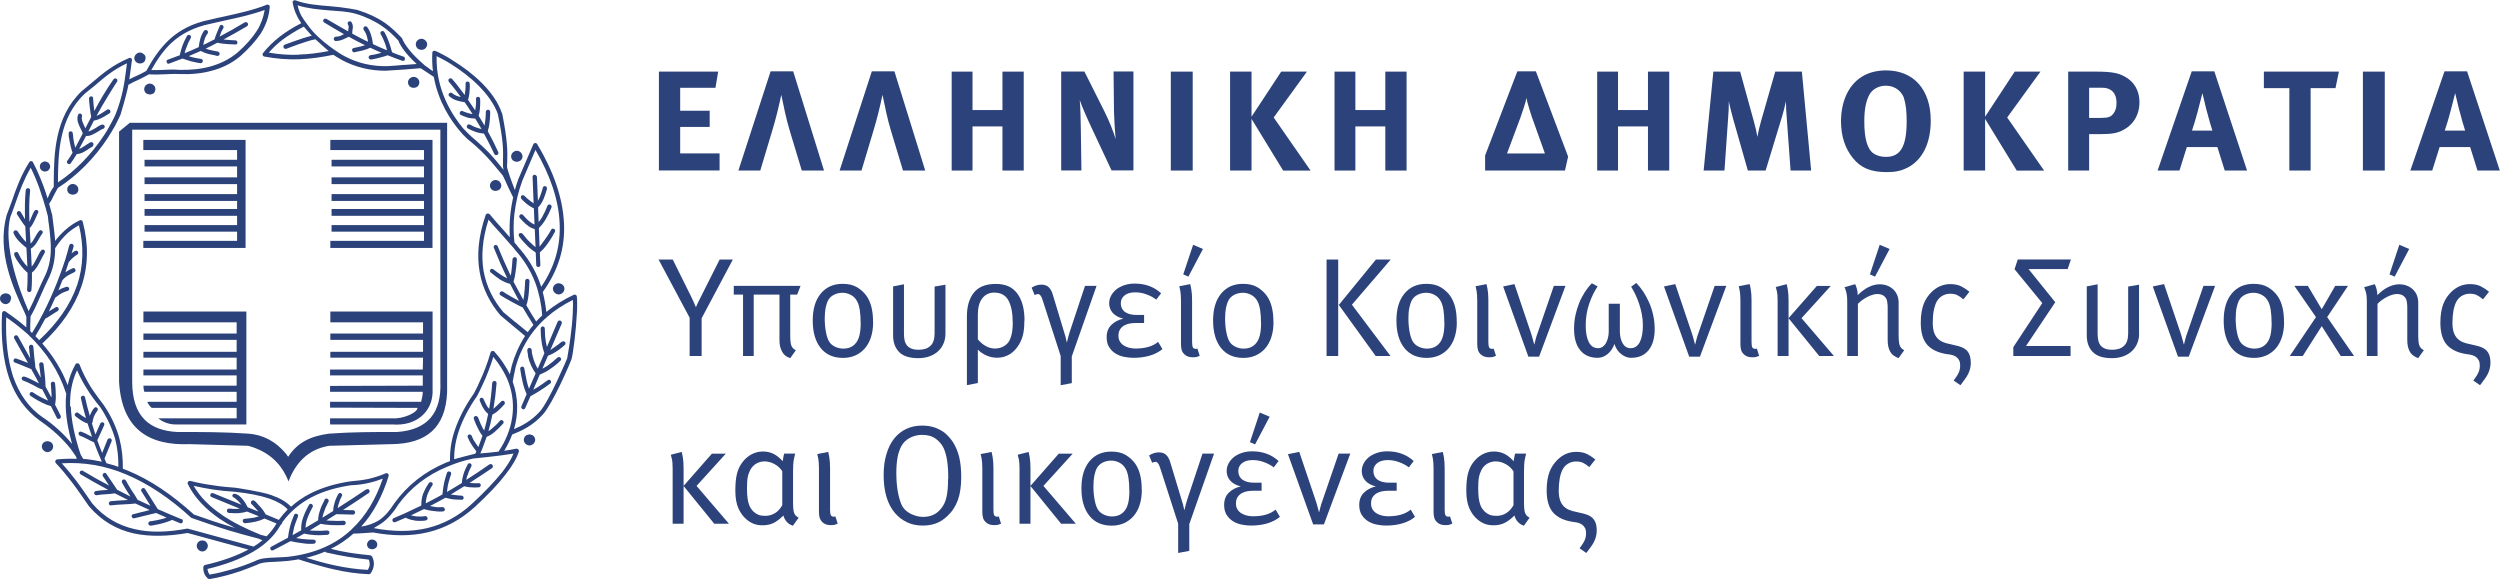 <?xml version="1.0" encoding="UTF-8"?><svg id="Layer_1" xmlns="http://www.w3.org/2000/svg" viewBox="0 0 285.55 66.16"><defs><style>.cls-1,.cls-2{fill:#2c427b;}.cls-2{fill-rule:evenodd;}</style></defs><path class="cls-1" d="M75.26,19.48v-11.3h6.77l-.31,1.85h-4.03v2.62h3.37v1.85h-3.37v3.02h4.5v1.95h-6.92Z"/><path class="cls-1" d="M91.58,19.48l-1.38-4.57c-.41-1.35-.68-2.72-.96-4.08-.29,1.37-.62,2.73-1.03,4.08l-1.37,4.57h-2.5l3.68-11.33h2.58l3.52,11.33h-2.55Z"/><path class="cls-1" d="M103.14,19.48l-1.38-4.57c-.41-1.35-.68-2.72-.96-4.08-.29,1.37-.62,2.73-1.03,4.08l-1.37,4.57h-2.5l3.68-11.33h2.58l3.52,11.33h-2.55Z"/><path class="cls-1" d="M114.5,19.48v-5.04h-3.42v5.04h-2.38v-11.3h2.38v4.39h3.42v-4.39h2.43v11.3h-2.43Z"/><path class="cls-1" d="M126.97,19.48l-2.03-4.33c-.67-1.41-1.38-3.01-1.61-3.71.09.93.1,2.26.12,3.2l.07,4.83h-2.31v-11.3h2.65l2.27,4.52c.6,1.2,1.06,2.39,1.3,3.2-.09-.88-.17-2.33-.19-3.11l-.05-4.62h2.27v11.3h-2.5Z"/><path class="cls-1" d="M133.73,19.48v-11.3h2.5v11.3h-2.5Z"/><path class="cls-1" d="M146.56,19.48l-3.61-5.9v5.9h-2.45v-11.3h2.45v5.15l3.39-5.15h2.94l-3.8,5.24,4.22,6.07h-3.15Z"/><path class="cls-1" d="M158.23,19.48v-5.04h-3.42v5.04h-2.38v-11.3h2.38v4.39h3.42v-4.39h2.43v11.3h-2.43Z"/><path class="cls-1" d="M178.74,19.48h-9.11v-1.72l3.68-9.61h2.12l3.68,9.74-.36,1.59ZM175,13.47c-.12-.36-.6-1.87-.65-2.28-.05.41-.56,1.89-.7,2.28l-1.52,4.06h4.33l-1.45-4.06Z"/><path class="cls-1" d="M188.23,19.48v-5.04h-3.42v5.04h-2.38v-11.3h2.38v4.39h3.42v-4.39h2.43v11.3h-2.43Z"/><path class="cls-1" d="M204.52,19.48l-.44-6.03c-.05-.72-.09-1.28-.09-1.89-.14.65-.24,1.06-.44,1.74l-1.88,6.18h-2.03l-1.69-5.93c-.15-.55-.36-1.35-.48-2,0,.67-.03,1.33-.09,2.03l-.41,5.9h-2.38l1.11-11.3h3.06l1.56,5.66c.22.81.31,1.2.41,1.79.1-.59.24-1.17.43-1.84l1.61-5.61h3.04l1.06,11.3h-2.34Z"/><path class="cls-1" d="M217.89,19.14c-.72.37-1.38.52-2.38.52-1.8,0-2.96-.47-3.86-1.59-.91-1.11-1.37-2.54-1.37-4.2,0-2.44.97-4.39,2.68-5.28.7-.36,1.57-.55,2.46-.55,3.16,0,5.11,2.2,5.11,5.74,0,2.55-.92,4.47-2.65,5.37ZM217.48,11.22c-.19-.57-.82-1.43-2.09-1.43-.8,0-1.5.39-1.85.99-.41.73-.6,1.72-.6,3.09,0,1.95.34,3.17,1.06,3.66.38.26.86.39,1.42.39,1.66,0,2.36-1.2,2.36-4.08,0-1.15-.1-1.98-.31-2.62Z"/><path class="cls-1" d="M230.35,19.48l-3.61-5.9v5.9h-2.45v-11.3h2.45v5.15l3.38-5.15h2.94l-3.8,5.24,4.22,6.07h-3.15Z"/><path class="cls-1" d="M242.32,14.95c-.55.24-1.06.37-2.38.37h-1.32v4.16h-2.39v-11.3h3.13c2.02,0,2.63.2,3.3.55,1.11.59,1.71,1.63,1.71,2.93,0,1.5-.75,2.7-2.05,3.28ZM240.14,10.02h-1.52v3.45h1.25c.97,0,1.27-.11,1.59-.59.2-.31.29-.63.29-1.17,0-1.06-.6-1.69-1.61-1.69Z"/><path class="cls-1" d="M254.11,19.48l-.84-2.68h-3.49l-.84,2.68h-2.5l3.9-11.33h2.58l3.74,11.33h-2.56ZM252.04,12.64l-.48-2c-.07.26-.36,1.43-.56,2.18-.22.81-.38,1.35-.63,2.1h2.33c-.09-.24-.46-1.5-.65-2.28Z"/><path class="cls-1" d="M266.76,10.07h-2.84v9.41h-2.43v-9.41h-2.91v-1.89h8.57l-.39,1.89Z"/><path class="cls-1" d="M269.89,19.48v-11.3h2.5v11.3h-2.5Z"/><path class="cls-1" d="M282.98,19.48l-.84-2.68h-3.49l-.84,2.68h-2.5l3.9-11.33h2.58l3.74,11.33h-2.56ZM280.91,12.64l-.48-2c-.07.26-.36,1.43-.56,2.18-.22.81-.38,1.35-.63,2.1h2.33c-.09-.24-.46-1.5-.65-2.28Z"/><path class="cls-2" d="M15.99,7.25c.2,0,.33-.06.47-.17.07-.07.11-.18.14-.28.01-.05.03-.1.03-.16,0-.2-.05-.34-.2-.44-.11-.11-.25-.2-.45-.2-.17,0-.33.08-.44.2-.11.11-.2.25-.2.44,0,.17.08.33.2.44.11.11.28.17.44.17"/><path class="cls-2" d="M5.14,19.59c.17,0,.31-.06.42-.17.08-.11.17-.25.17-.39,0-.17-.08-.3-.17-.42-.12-.08-.25-.17-.42-.17s-.3.08-.42.17c-.11.11-.17.25-.17.42,0,.14.05.28.17.39.11.11.25.17.42.17"/><path class="cls-2" d="M17.1,10.8c.06,0,.12-.01.18-.03.11-.02.21-.07.3-.14.07-.07.11-.17.14-.28.02-.05.03-.11.03-.16,0-.17-.05-.33-.19-.45-.11-.11-.25-.19-.45-.19-.17,0-.33.08-.45.19-.11.11-.19.28-.19.45s.08.33.19.44c.07.07.16.11.27.13.06.02.12.03.18.03"/><path class="cls-2" d="M7.87,21.2c-.14.11-.19.28-.19.44s.06.33.19.44c.07.07.16.11.27.13.06.02.12.03.18.03s.12-.01.18-.03c.1-.03.19-.07.26-.13.14-.11.19-.28.19-.44s-.05-.33-.19-.44c-.11-.11-.28-.19-.45-.19s-.33.08-.44.19"/><path class="cls-2" d="M.64,34.74c.16,0,.33-.08.44-.19h-.01c.11-.12.18-.28.18-.45h.03c0-.16-.05-.33-.19-.44-.07-.07-.16-.11-.26-.13-.06-.02-.12-.03-.18-.03-.07,0-.12.01-.18.03-.1.03-.19.07-.27.13-.14.11-.2.28-.2.44s.06.33.2.45c.11.11.28.19.45.19"/><path class="cls-2" d="M5.6,50.42c-.06-.02-.12-.03-.18-.03s-.12.01-.18.03c-.1.03-.19.06-.26.13-.14.11-.2.28-.2.45s.06.33.2.45c.11.11.28.19.45.19s.33-.08.44-.19c.14-.11.2-.28.2-.45s-.06-.33-.2-.45c-.07-.07-.17-.11-.27-.13"/><path class="cls-2" d="M47.71,9.86c.11-.11.19-.28.19-.45s-.08-.33-.19-.44c-.11-.11-.28-.19-.47-.19-.16,0-.33.08-.45.19-.11.11-.19.25-.19.44,0,.17.08.33.19.45.11.11.28.17.45.17.19,0,.36-.06.47-.17"/><path class="cls-2" d="M48.12,5.69c.2,0,.36-.05.47-.17.11-.11.2-.28.2-.45,0-.2-.08-.33-.2-.45-.11-.11-.28-.19-.47-.19-.16,0-.33.08-.44.19-.11.11-.19.25-.19.45,0,.17.08.33.19.45.11.11.28.17.44.17"/><path class="cls-2" d="M58.84,18.45c.06.02.12.03.18.03s.13-.01.18-.03c.11-.03.21-.07.29-.14.11-.11.19-.28.19-.44s-.08-.34-.19-.45c-.11-.11-.28-.2-.47-.2-.17,0-.33.09-.45.2-.11.11-.19.28-.19.45s.08.33.19.44c.07.07.17.11.27.14"/><path class="cls-2" d="M56.58,21.81c.07,0,.13-.01.19-.03.11-.03.21-.07.29-.14.11-.11.2-.28.2-.44s-.09-.34-.2-.45c-.11-.11-.28-.19-.47-.19-.17,0-.33.08-.44.19-.11.11-.19.28-.19.45s.08.33.19.44c.07.07.16.11.26.14.06.02.12.03.18.03"/><path class="cls-2" d="M63.83,32.35h-.03c-.17,0-.33.08-.45.19-.11.11-.2.28-.2.44s.09.33.2.45c.11.11.28.2.45.2h.03c.17,0,.34-.09.45-.2.11-.11.19-.28.19-.45s-.08-.33-.19-.44c-.11-.11-.28-.17-.45-.19"/><path class="cls-2" d="M60.64,49.64s-.07-.02-.11-.02c-.01,0-.18,0-.24.03-.1.03-.2.07-.27.14-.11.11-.19.28-.19.45s.08.33.19.44c.11.11.28.2.45.2.19,0,.36-.09.47-.2.11-.11.19-.28.19-.44s-.08-.34-.19-.45c-.08-.08-.19-.12-.3-.14"/><path class="cls-2" d="M42.51,61.62c-.17,0-.3.06-.42.17-.08.11-.17.25-.17.39,0,.17.08.31.17.42.07.06.16.09.26.11.05.02.1.03.16.03.06,0,.12-.01.18-.03.05-.02.08-.04.12-.06,0,0,0,0,.01,0,.03-.02.07-.04.1-.07.11-.08.17-.22.17-.39,0-.14-.05-.28-.17-.39-.11-.11-.25-.17-.42-.17"/><path class="cls-2" d="M23.74,62.35c0-.17-.08-.33-.19-.45-.11-.11-.28-.17-.44-.17s-.34.06-.45.17c-.11.11-.19.28-.19.45s.08.33.19.44c.11.11.28.2.45.2s.33-.08.44-.2c.11-.11.19-.28.19-.44"/><path class="cls-2" d="M19.35,7.25c.5-.18,1-.37,1.49-.56.33.11.64.21.96.31.36.08.72.17,1.08.22.14,0,.28-.08.28-.22.03-.14-.05-.25-.19-.27-.36-.06-.72-.11-1.05-.2-.12-.04-.24-.08-.36-.12.46-.19.92-.39,1.37-.59.49.27,1.01.39,1.54.48.11.03.22.06.33.09.11.02.25-.06.28-.19.03-.14-.06-.28-.19-.31-.11-.03-.22-.03-.34-.06-.37-.08-.72-.14-1.06-.28.1-.05.2-.09.3-.14.35-.17.7-.35,1.04-.53.65.17,2.01.2,2.04.2.14.03.25-.08.25-.22s-.11-.25-.22-.25c-.05,0-.95-.04-1.37-.1.88-.47,1.77-.98,2.68-1.51.11-.08.17-.22.08-.36-.05-.11-.22-.14-.33-.09-.98.6-1.93,1.13-2.88,1.63.06-.19.13-.38.21-.58.05-.05.08-.14.11-.19.03-.06.05-.14.11-.19.05-.11.03-.28-.08-.33-.14-.09-.28-.03-.33.08,0,0-.53,1.18-.59,1.52-.31.16-.62.32-.94.48-.12.05-.23.11-.35.16.03-.16.05-.32.1-.47.08-.31.19-.58.39-.83.08-.11.06-.28-.06-.36-.11-.08-.28-.05-.36.06-.22.33-.36.67-.44,1-.07.28-.12.57-.15.85-.54.25-1.07.48-1.62.7.06-.22.12-.44.21-.66.11-.33.28-.7.5-1.08.05-.11.03-.25-.11-.33-.11-.06-.25-.03-.33.11-.22.39-.39.77-.53,1.14-.13.37-.21.71-.29,1.05-.45.17-.89.34-1.35.5-.14.03-.19.17-.14.31.03.14.17.19.3.14"/><path class="cls-2" d="M3.59,33.13c.06-.62.07-1.29.06-2,.45-.34.74-.88,1.02-1.45,0,0,.28-.56.42-.78.08-.11.05-.28-.06-.36-.11-.06-.28-.03-.34.08-.19.25-.33.56-.47.84-.19.37-.37.72-.6,1-.02-.66-.06-1.35-.1-2.06.42-.24.66-.64.89-1.05.14-.22.25-.47.42-.67.08-.08.08-.25-.03-.33-.11-.08-.25-.08-.33.03-.19.22-.33.47-.47.72-.16.28-.3.54-.51.72-.04-.59-.07-1.19-.1-1.78.41-.33.8-1.47.94-1.69.08-.11.05-.25-.03-.33-.11-.08-.28-.05-.36.06-.19.25-.49,1.12-.58,1.28-.04-1.25-.04-2.47.08-3.58.03-.14-.08-.28-.22-.28-.14-.03-.25.08-.28.22-.11,1.05-.11,2.18-.08,3.33-.08-.12-.42-.72-.48-.81-.05-.11-.19-.17-.33-.11-.11.09-.17.22-.11.34.06.09.71,1.13.95,1.39.03.59.06,1.19.09,1.78-.39-.34-.96-1.2-.96-1.2-.06-.11-.19-.16-.33-.11-.11.03-.2.19-.14.31.27.68.95,1.26,1.47,1.67.04.74.08,1.46.11,2.15-.18-.19-.38-.42-.54-.65-.28-.36-.47-.92-.59-1-.11-.08-.36.05-.36.08-.11.19.17.69.56,1.22.31.42.7.86.95,1.05,0,.68,0,1.33-.06,1.93,0,.14.08.25.22.28.14,0,.25-.08.28-.22"/><path class="cls-2" d="M10.57,16.7c.11-.08.14-.22.08-.33-.06-.14-.22-.17-.33-.11-.25.14-.47.28-.67.42-.21.14-.39.26-.61.33.25-.46.51-.95.79-1.48.49.04.92-.24,1.35-.49.22-.14.42-.28.61-.33.14-.06.19-.2.17-.31-.05-.14-.19-.19-.31-.17-.25.08-.5.22-.72.39-.28.16-.56.33-.84.4,0,0,0,0,0,0,.21-.41.42-.83.64-1.25.64-.06,1.61-.72,1.78-.83.11-.06.14-.22.06-.34-.06-.11-.22-.14-.33-.08-.17.11-.89.62-1.21.7.69-1.3,2.32-3.9,2.35-3.9.06-.11.03-.27-.08-.33-.13-.08-.25-.03-.33.06-.82,1.16-1.55,2.41-2.2,3.63-.05-.28-.13-1.33-.13-1.38.03-.14-.06-.28-.19-.3-.14,0-.25.08-.28.22-.03.08.15,1.74.25,2.14-.23.44-.46.88-.67,1.3-.03-.05-.05-.11-.07-.16-.19-.42-.42-.84-.31-1.22.03-.14-.06-.28-.19-.31-.11-.03-.25.06-.28.2-.17.56.08,1.06.33,1.56.09.17.17.34.23.5-.3.59-.59,1.14-.86,1.64-.09-.31-.17-.71-.22-1.06,0-.11-.03-.22-.03-.31s-.03-.14-.03-.22v-.03c0-.14-.11-.25-.25-.25s-.25.11-.22.25v.3c.03.11.03.22.06.31.08.54.24,1.23.38,1.58-.2.35-.4.66-.6.93-.08.08-.05.25.06.33.11.09.28.06.33-.05.22-.3.45-.65.68-1.04.52-.05.82-.25,1.21-.49.17-.14.36-.25.64-.39"/><path class="cls-2" d="M46.1,6.47c-.43-.14-.85-.3-1.27-.47-.02-.02-.04-.05-.07-.09-.08-.36-.2-.72-.33-1.08-.14-.39-.3-.78-.53-1.17-.06-.11-.22-.14-.33-.09-.11.06-.17.22-.08.33.2.36.36.72.5,1.09.08.24.16.5.22.76-.54-.22-1.08-.46-1.61-.71-.05-.31-.08-.62-.19-.93-.08-.33-.22-.67-.45-1-.08-.11-.25-.14-.36-.06-.11.08-.11.25-.06.36.19.25.31.53.39.83.05.18.08.36.11.53-.12-.06-.24-.11-.37-.17-.48-.24-.96-.5-1.44-.76,0-.16.03-.27.03-.41.05-.28.11-.53-.11-.89-.06-.11-.19-.14-.33-.08-.11.08-.14.22-.08.33.14.22.08.36.05.56-.01.08-.02.15-.03.23-.81-.45-1.63-.93-2.47-1.42-.11-.05-.28-.03-.34.08-.08.11-.03.28.08.33.76.46,1.51.91,2.26,1.33-.03.01-.06.03-.09.04-.25.14-.47.25-.83.25-.14,0-.25.14-.25.25,0,.14.11.25.25.25.47-.03.75-.14,1.06-.3.13-.05.27-.12.41-.19.54.3,1.08.58,1.62.85.08.04.16.08.24.11-.3.11-.63.18-.96.25-.11.03-.22.05-.36.08-.11.03-.19.14-.16.28.02.14.14.22.28.2l.33-.08c.51-.1.99-.2,1.46-.44.43.2.86.4,1.29.58-.06.02-.13.04-.2.05-.36.11-.69.17-1.06.22-.14.03-.22.14-.22.28.03.14.17.22.28.22.39-.06.75-.14,1.11-.25.26-.06.52-.14.79-.24.55.22,1.1.44,1.66.63.14.05.28-.03.3-.14.06-.14-.03-.28-.14-.33"/><path class="cls-2" d="M55.72,14.99c0-.07.03-.15.05-.24.03-.11.05-.19.08-.3.09-.53.14-1.08.14-1.67,0-.14-.11-.25-.25-.25s-.25.11-.25.25c0,.55-.06,1.07-.14,1.57-.22-.38-.44-.75-.68-1.13.01-.03.06-.29.09-.38.08-.47.11-1,.08-1.56,0-.11-.11-.22-.25-.22s-.25.14-.22.25c.03.46-.02.91-.09,1.3-.26-.4-.54-.8-.82-1.2.08-.25.13-.54.16-.82.03-.33.06-.69.03-1.03,0-.14-.11-.25-.25-.25s-.22.11-.22.25c0,.33,0,.66-.06.97,0,.11-.03.22-.04.32-.17-.23-.35-.47-.54-.71-.28-.39-.58-.75-.89-1.11-.09-.11-.25-.11-.36-.03-.08.08-.11.22-.03.33.31.36.62.75.89,1.11.16.21.32.42.48.64-.34-.07-.68-.17-.98-.44-.11-.08-.25-.08-.36.03-.08.08-.08.25.03.33.5.44,1,.53,1.53.64.06,0,.14.01.22.03.31.45.62.9.9,1.36-.13-.01-.26-.04-.37-.08-.28-.05-.5-.17-.75-.25-.11-.08-.25-.03-.31.11-.08.11-.02.28.11.33.25.11.53.22.81.31.27.05.53.09.82.09.25.4.49.8.72,1.2-.14-.03-.29-.07-.42-.12-.3-.08-.61-.22-.89-.39-.14-.05-.28-.03-.34.11-.08.11-.03.25.08.33.33.17.64.31.97.42.29.09.58.14.88.17.42.77.82,1.55,1.18,2.33.06.11.19.17.31.11.14-.05.19-.19.14-.33-.36-.8-.76-1.59-1.19-2.37"/><path class="cls-2" d="M59.69,26.71c-.08-.11-.25-.11-.36-.06-.11.08-.11.25-.03.36.28.39.61.75.92,1.06.3.3.63.55.97.78l.06,1.42c0,.14.11.25.25.22.14,0,.25-.11.22-.25l-.06-1.41c.07-.06.13-.12.19-.18.08-.08.17-.17.28-.28.42-.5.86-1.14,1.25-1.89.06-.14.03-.28-.11-.33-.11-.08-.25-.03-.31.08-.39.75-1.3,1.91-1.33,1.95l-.08-2.14c.29-.27.55-.61.77-.98.25-.42.47-.89.67-1.36.06-.14-.03-.28-.14-.33-.14-.06-.28.03-.33.14-.17.47-.39.92-.61,1.31-.11.2-.25.38-.39.54l-.06-1.67c.53-.51.77-1.29,1.01-2.09v-.03c.03-.11-.03-.25-.17-.31-.14-.03-.28.06-.3.17v.03c-.15.53-.32,1.06-.56,1.48l-.11-2.73c-.03-.14-.14-.25-.28-.25s-.22.11-.22.25l.12,3.02s-.71-.49-1.04-.85c-.08-.11-.25-.11-.36-.03-.08.11-.08.25,0,.36.36.39.75.72,1.11.92.08.05.29.16.32.17l.07,1.84s-.1-.04-.14-.06c-.39-.19-.78-.56-1.17-1.03-.09-.09-.25-.11-.33-.03-.11.08-.14.25-.05.36.45.5.86.92,1.33,1.14.08.03.17.08.28.11.04.01.07.02.11.04l.09,2.06c-.2-.16-.4-.33-.58-.52-.33-.28-.61-.64-.89-1"/><path class="cls-2" d="M64.17,39.02c-.39.36-1.3.95-1.31.96.42-.97.85-1.98,1.31-3.04.03-.11-.03-.25-.14-.31-.14-.06-.28,0-.33.11-.39.92-.8,1.89-1.23,2.89-.1-.41-.18-.84-.21-1.27,0-.11-.03-.81-.03-.83,0-.14-.11-.25-.25-.25-.11,0-.22.11-.22.25,0,.03,0,.72.03.86.05.66.16,1.33.39,1.95-.25.58-.5,1.17-.76,1.77-.27-.45-.46-.93-.57-1.41-.03-.11-.06-.25-.09-.36,0-.11-.03-.25-.03-.36,0-.14-.14-.25-.28-.25-.11,0-.22.14-.22.25v.03c0,.14.03.28.06.42,0,.11.03.25.05.39.16.63.44,1.25.84,1.83-.13.31-.64,1.47-.76,1.75-.1-.29-.19-.58-.25-.86-.11-.47-.19-.97-.28-1.45,0-.14-.14-.22-.28-.22-.11.03-.22.14-.19.28.06.5.17,1,.28,1.5.1.48.26.94.45,1.38-.19.46-.39.91-.59,1.37-.05.14,0,.28.14.33.11.06.25,0,.3-.14.2-.45.39-.89.59-1.34.34-.18.68-.37,1.05-.61.39-.25.78-.5,1.2-.83.11-.05.14-.22.06-.33-.08-.11-.22-.14-.33-.06-.42.31-.81.58-1.17.81-.17.09-.33.19-.49.28.11-.25.6-1.4.74-1.72.38-.16.76-.34,1.11-.59.42-.28.83-.58,1.25-1,.11-.08.11-.25,0-.36-.08-.08-.25-.08-.33,0-.42.39-.81.69-1.17.95-.19.12-.37.23-.56.32.21-.49.43-.98.64-1.48.08-.02.42-.18.53-.23.47-.25.97-.61,1.39-1,.11-.09.11-.25.03-.33-.08-.11-.25-.11-.36-.03"/><path class="cls-2" d="M65.89,33.88c0-.16-.19-.28-.33-.22-1.21.57-2.26,1.23-3.16,1.97-.08-.76-.21-1.52-.41-2.27,1.78-2.45,2.57-5.08,2.43-7.87-.14-2.86-1.17-5.87-3.06-9.03-.11-.17-.36-.17-.45.03l-1.72,4c-.15.41-.27.82-.38,1.22-.34-.88-.9-2.37-.9-2.72,0-.17.03-.33.03-.5.03-1.34.03-2.42-.58-5.53l-.03-.03c-.86-2.53-3.39-4.65-5.5-5.95-.39-.28-.78-.5-1.14-.69-.36-.2-.7-.36-.95-.47-.17-.08-.36.03-.36.19-.04.74-.01,1.45.07,2.12-.09-.06-.17-.12-.26-.17-.19-.14-.38-.3-.66-.48,0,0,0,0,0,0-.04-.03-.99-.87-1.47-1.41-.41-.48-.8-.98-1.02-1.43-.05-.09-.08-.2-.13-.28h0s-.03-.04-.04-.05c0,0,0,0,0,0,0,0,0,0,0,0-.6-.62-1.17-1.19-1.95-1.73-.81-.55-1.78-1.03-3.12-1.45,0,0-1.5-.3-3.09-.42-1.39-.11-2.78-.22-3.95-.67h0s-.07-.02-.09-.02c-.13.03-.19.06-.22.12-.02.06-.04.06-.02.17.15.88.5,1.64.98,2.34-.94.48-1.76,1-2.45,1.53-.78.61-1.39,1.22-1.92,1.89-.11.14-.03.36.16.39,1.33.25,2.64.36,3.98.31,1.27-.05,2.54-.23,3.89-.51.05.03.72.46,1.03.62,1.49.79,3.17,1.2,4.92,1.2h0s1.56-.09,2.17-.14c.61-.06,1.84-.15,1.86-.15.03.01,1.24.83,1.5.99.51,2.86,1.97,5.01,2.98,6.19.25.31.47.53.64.69.17.17.28.28.33.31.64.5,1.28,1.08,1.95,1.78.66.68,1.29,1.48,1.98,2.3h0c.19.39.39.8.58,1.25.22.44.41.88.6,1.24-.13.6-.23,1.19-.3,1.77-.11.95-.13,1.89-.08,2.79-.24-.27-.48-.54-.72-.82-.53-.58-1.08-1.2-1.58-1.81-.14-.14-.36-.11-.45.06-.86,2.5-1.03,4.67-.69,6.56.33,1.89,1.19,3.53,2.36,4.92,0,0,.92.78,1.39,1.17.47.39.96.78,1.43,1.2-.36.56-.67,1.14-.93,1.75-.22.5-.42,1.06-.58,1.61-.08.34-.16.68-.23,1.02-.15-.32-.32-.62-.52-.93-.33-.58-.75-1.11-1.25-1.67-.11-.14-.36-.08-.42.08-.36,1.25-.81,2.42-1.34,3.53-.08.22-.19.42-.3.64-.08.19-.31.59-.31.59-1,1.42-1.67,2.78-2.11,4.03-.45,1.28-.61,2.5-.58,3.64-.15.06-.3.11-.45.17-2.44,1.03-4.39,2.56-5.89,4.62-.53.83-1.08,1.5-1.78,1.97-.59.36-1.25.6-2.03.72,1.46-1.6,2.46-3.59,3.14-5.78.06-.19-.14-.39-.33-.31-.64.28-1.28.47-1.95.64-.69.14-1.36.22-2.08.28h-.03l.04.17v.07s-.04-.24-.04-.24c-1.64.25-3.23.7-4.62,1.42-.77.4-1.48.89-2.14,1.48-.51-.55-1.28-.99-2.28-1.34-1.08-.39-4.06-.83-4.06-.83-.86-.06-1.72-.14-2.58-.28-.86-.11-1.72-.28-2.59-.5-.19-.03-.36.16-.28.36.81,1.64,2.09,2.89,3.61,3.95.56.38,1.16.73,1.79,1.06-.17-.05-.34-.1-.51-.15-1.41-.41-2.81-.88-4.19-1.38-2.49-2.26-5-3.97-7.57-5.02-.18-.07-.37-.14-.55-.21.02-1.13-.09-2.27-.39-3.45-.33-1.22-.89-2.5-1.78-3.81,0,0-1.03-1.34-1.5-2.09-.47-.78-.92-1.61-1.28-2.56-.08-.17-.36-.19-.45-.03-.42.74-.72,1.54-.9,2.4-.65-1.7-1.62-3.29-2.9-4.76,2.16-2.01,3.67-4.19,4.45-6.48.81-2.34.86-4.81.17-7.43-.03-.17-.22-.22-.33-.17-.61.28-1.17.67-1.7,1.14-.39.35-.77.76-1.12,1.22-.04-.58-.11-1.17-.19-1.78-.06-.39-.14-1.14-.14-1.14-.12-.48-.24-.92-.36-1.33.24-.33.37-.59.48-.84.11-.25.5-.92.52-.96,2.19-1.39,4.21-3.44,5.68-5.69.28-.44.56-.89.81-1.33.25-.47.47-.92.67-1.36,0,0,.73-2.41.9-3.41.37-.21.75-.4,1.13-.56.39-.19.8-.39,1.21-.63.6.04,1.16.02,1.74,0,.58-.03,1.14-.06,1.75-.03,1.31.05,2.56-.06,3.72-.39,1.17-.31,2.25-.83,3.25-1.67.97-.86,1.75-1.73,2.34-2.61.56-.92.92-1.89,1-3,.03-.17-.17-.31-.33-.25-1.53.61-3.17.97-4.81,1.33-.56.11-1.14.25-1.73.39h0c-1.99.4-3.43,1.2-4.56,2.22-1.12,1.04-1.95,2.28-2.67,3.62-.37.21-.74.4-1.14.58-.26.11-.53.24-.8.38.04-.26.08-.53.11-.79.05-.45.14-.95.19-1.39.05-.19-.17-.33-.33-.25-1.86.8-2.92,1.69-4.17,2.75-.36.31-1.26,1.05-1.26,1.05h0c-3.08,2.95-3.14,7.21-3.17,10.23v.68c-.28.36-.4.64-.53.9-.05.13-.1.27-.18.42-.15-.49-.3-.95-.46-1.39-.36-.95-.72-1.81-1.2-2.73-.08-.17-.33-.19-.42-.03-1,1.61-1.47,2.95-2,4.48-.19.5-.61,1.64-.61,1.64-1.11,4.22.78,8.28,2.08,11.09.07.18.15.35.19.45v.72c0,.13,0,.25-.01.5-.29-.25-.58-.5-.88-.73-.47-.36-.97-.72-1.5-1.09-.17-.11-.36,0-.39.2-.14,2.83.11,5.33.81,7.42.72,2.09,1.92,3.75,3.64,4.95,1.36.94,2.5,2,3.42,3.17.17.25.33.47.5.72.03.04.06.09.09.14.03.08.05.16.08.24-.74-.03-1.48-.01-2.23.06-.19,0-.3.25-.17.42.64.67,1.25,1.42,1.89,2.25.64.84,1.89,2.67,1.89,2.67,1.45,1.7,3.17,2.67,5.09,3.11,1.9.41,3.99.34,6.19-.04l6.94,1.89c-1.39.75-3.05,1.33-4.98,1.77-.08.03-.17.17-.17.25,0,.19,0,.42.08.61.05.22.19.44.42.66.03.03.17.09.19.09.92-.17,1.81-.36,2.7-.64.92-.25,2.75-1,2.75-1,.5-.28,1.22-.31,2.11-.34.45-.03.92-.05,1.48-.11.4-.05.78-.1,1.16-.17.03.03,2.68.86,4.01,1.14,1.31.31,2.64.5,4.03.56.05,0,.17-.06.19-.11.22-.31.33-.64.36-.94.02-.34-.03-.64-.2-.97-.03-.05-.14-.11-.19-.14-.81-.09-1.64-.17-2.47-.31-.7-.11-1.38-.26-2.05-.43.97-.48,1.82-1.06,2.58-1.74.42,0,.77-.03,1.11-.05.38-.03.75-.05,1.13-.08,2.25.42,4.35.44,6.29-.03,1.95-.47,3.72-1.42,5.34-2.89,1.53-1.42,2.7-2.64,3.5-3.7.83-1.06,1.31-1.92,1.53-2.64.03-.17-.11-.33-.31-.31-.46.1-.92.17-1.37.24.36-.59.67-1.21.91-1.86,1.19-.47,2.36-1.03,3.5-2.28,1.11-1.22,3.1-5.78,3.28-6.34.18-.56.53-3.45.61-5.22.03-.36.03-.7.03-1.03,0-.31,0-.61-.03-.89M34.14,6.25c-1.14.05-2.28-.04-3.44-.24.44-.5.93-.98,1.55-1.46.69-.51,1.5-1.02,2.45-1.51.04.05.63.74.91,1.04-1.09.26-3.08,1.02-3.08,1.02-.14.05-.19.19-.14.33.03.11.19.19.31.14,0,0,2.52-.98,3.33-1.08.4.39,1.45,1.29,1.51,1.34-1.16.23-2.29.37-3.39.4M46.15,7.41c-.64.06-1.28.11-1.83.14-1.81.06-3.48-.34-4.98-1.14-.31-.14-2.97-1.77-4.17-3.53-.03-.05-.14-.16-.32-.43-.18-.28-.61-.74-.86-1.84,1.14.36,2.4.48,3.66.58,1.03.09,1.94.09,3,.39,1.06.3,2.22.86,2.97,1.39.74.49,1.31,1.06,1.88,1.66.2.55.66,1.19,1.18,1.76.3.34.63.66.91.92-.49.04-.97.08-1.43.11M55.8,17.39c-.66-.69-2-1.83-2-1.83-.03-.03-.67-.64-.92-.92-1.18-1.43-3.12-4.34-3.01-8.23.18.09.38.19.6.31.33.16.72.39,1.11.64,2.02,1.27,4.45,3.32,5.3,5.7h-.01c.64,3.06.61,4.12.58,5.43v.5c0,.09.03.23.07.41-.57-.72-1.14-1.4-1.71-2M19.66,4.83c1.08-.97,2.47-1.72,4.36-2.11.58-.14,1.14-.25,1.72-.39,1.53-.33,3.03-.66,4.49-1.19-.14.84-.42,1.63-.88,2.36-.55.86-1.31,1.7-2.25,2.53-.92.75-1.95,1.25-3.06,1.56-1.11.31-2.31.42-3.56.39-.64-.06-1.22-.03-1.81,0-.46.02-.92.04-1.39.02.66-1.18,1.39-2.26,2.37-3.17M6.62,20.64c.03-2.97.06-7.17,3.11-9.98.42-.33.78-.64,1.14-.92,1.12-.97,2.09-1.78,3.63-2.51-.05.34-.09.65-.12.95-.19,1.42-.39,2.81-1.11,4.7-.17.45-.39.86-.64,1.31-.22.44-.5.89-.78,1.31-1.37,2.08-3.22,4.01-5.23,5.33,0-.06,0-.13,0-.19M25.33,58.79c-1.33-.9-2.45-1.97-3.21-3.3.71.16,1.41.3,2.12.41.85.13,1.7.22,2.58.27h0c1.56.17,2.89.42,3.95.78.93.33,1.63.74,2.09,1.24-.36.36-.7.76-1.01,1.19-.5-.22-1.01-.43-1.51-.63-.18-.35-.47-.74-.82-1.08-.06-.08-.41-.48-.47-.48-.11-.07-.23-.04-.34.04-.07.1-.06.24,0,.32h0s.7.73.81.88c-.41-.16-.82-.33-1.23-.49-.29-.61-.65-1.06-.98-1.32-.08-.05-.17-.11-.25-.14-.08-.05-.17-.08-.25-.08-.14-.03-.25.08-.28.22-.03.11.28.28.33.3.06.03.51.43.7.72-1.03-.42-2.07-.85-3.2-1.3-.14-.06-.28,0-.33.13-.05.11.03.28.14.31,1.01.42,2.1.86,3.22,1.32-.07,0-.14.01-.22.02-.31.03-.64,0-1-.03-.14,0-.25.08-.25.22-.03.14.08.25.22.28.36.03.72.03,1.06.03.35-.03.71-.09,1.01-.19.45.18.91.36,1.36.54-.16.06-.33.1-.51.15-.36.06-.75.11-1.11.14-.14,0-.25.11-.22.25,0,.14.11.25.25.25.39-.03.81-.08,1.2-.17.36-.08.7-.2,1.03-.36.45.19.91.38,1.37.56-.3.53-.68,1.02-1.13,1.47-.23-.06-.46-.12-.69-.18-1.61-.65-3.13-1.39-4.45-2.29M6.31,28.32s.02-.02.03-.03c.42-.67.89-1.2,1.36-1.64.42-.37.86-.67,1.32-.92.58,2.41.51,4.68-.21,6.84-.77,2.23-2.22,4.32-4.33,6.28-.14-.16-.29-.31-.44-.46.38-.62.76-1.28,1.12-1.98,0,0,0,0,0,0q.3-.19.33-.19c.36-.25.75-.47,1.11-.7.11-.08.14-.22.08-.34-.08-.11-.22-.16-.33-.08-.28.17-.53.32-.77.47.25-.51.49-1.03.73-1.57.24-.19.49-.35.7-.49.25-.11.47-.22.7-.28.14-.03.22-.17.19-.28-.03-.14-.17-.22-.31-.19-.28.08-.53.17-.8.33-.04.02-.08.05-.12.07.16-.38.32-.78.47-1.18,0,0,.01,0,.01,0,.14-.17.31-.31.53-.47.25-.14.5-.28.81-.42.14-.06.17-.22.11-.33-.06-.14-.2-.17-.31-.11-.32.13-.58.29-.82.45.13-.39.26-.79.39-1.18.02-.01.03-.02.05-.04.14-.17.28-.33.42-.44.17-.14.3-.25.5-.36.11-.05.14-.19.08-.33-.06-.11-.19-.14-.33-.09-.14.08-.27.17-.4.27.08-.25.16-.52.23-.77.03-.14-.05-.27-.19-.3-.11-.06-.25.03-.31.17-.14.58-.31,1.14-.47,1.67-.19.56-.36,1.08-.56,1.61-.96,2.62-2.07,4.86-3.22,6.73-.07-.07-.13-.13-.2-.2-.02-.02,0-1.22.03-1.69.41-.69.79-1.56,1.17-2.42.24-.58.78-1.7.78-1.7.67-1.29.86-2.49.86-3.7M1.19,24.76h0c.22-.55.42-1.11.59-1.61.48-1.37.92-2.58,1.73-3.99.37.75.68,1.48.96,2.26.33.94.67,2,1,3.28h0c.03.38.08.73.13,1.08.25,2.06.47,3.95-.58,5.98,0,0-.56,1.17-.8,1.75-.32.73-.64,1.43-.95,2.03,0-.02-3.15-6.73-2.08-10.78M4.95,47.72c-1.64-1.11-2.75-2.7-3.45-4.7-.63-1.92-.88-4.19-.79-6.78.38.26.74.53,1.1.8.47.36.92.75,1.34,1.11,2.11,2,3.56,4.23,4.36,6.67,0,.04.03.08.06.11-.05.49-.08,1-.06,1.53.04,1.3.29,2.72.72,4.25-.9-1.1-1.98-2.11-3.28-3M8.01,46.45c-.05-1.55.21-2.93.79-4.16.34.77.71,1.48,1.13,2.12.47.78,1,1.47,1.53,2.11.83,1.25,1.36,2.47,1.7,3.64.28,1.1.37,2.13.36,3.16-.45-.16-.9-.29-1.36-.41-.08-.18-.16-.36-.23-.54.11-.21-.01.06.01,0,.28-.67.56-1.36.81-1.97.05-.14-.03-.28-.14-.33-.14-.03-.28.03-.33.14-.21.55-.41,1.05-.61,1.53-.2-.48-.38-.97-.56-1.46.11-.24.22-.47.34-.72.17-.33.3-.69.45-1,.05-.11,0-.28-.11-.31-.14-.05-.28,0-.33.11-.14.34-.31.67-.44,1-.04.09-.08.17-.12.26-.05-.15-.11-.3-.15-.46-.09-.27-.17-.53-.25-.8.03-.03.05-.06.06-.09.03-.22.08-.44.17-.7.11-.22.22-.44.39-.66.08-.09.08-.25-.03-.34-.11-.08-.25-.08-.33.03-.22.25-.36.53-.47.81-.02.03-.02.07-.03.1-.21-.71-.39-1.42-.55-2.13-.03-.14-.17-.22-.28-.17-.14.03-.22.14-.19.28.16.76.36,1.52.58,2.27-.28-.15-.58-.35-.89-.6-.11-.08-.25-.06-.33.06-.11.08-.08.25.03.33.36.3.78.58,1.17.75.08.02.15.05.21.07.09.31.19.62.3.92.06.2.13.4.2.6-.11-.05-.21-.1-.31-.15-.31-.17-.58-.31-.89-.42-.14-.06-.28,0-.33.11-.03.14.03.28.14.33.31.11.58.25.86.39.24.13.48.26.76.37.27.74.57,1.47.89,2.21-.7-.15-1.41-.26-2.13-.32-.1-.17-.2-.34-.3-.52-.68-2.04-1.06-3.86-1.11-5.49M21.41,60.37c-2.17.42-4.23.5-6.06.06-1.82-.42-3.45-1.33-4.81-2.92h0c-.64-.92-1.25-1.83-1.89-2.67-.53-.69-1.06-1.34-1.59-1.92,2.52-.16,4.94.26,7.31,1.25,2.53,1.06,5.03,2.72,7.48,4.98.03,0,2.92,1.03,4.34,1.45,1.11.33,2.22.63,3.33.92.15.06.3.12.46.19-.31.26-.65.5-1.01.72l-7.56-2.06ZM39.76,63.6c.76.13,1.57.23,2.36.32.09.2.11.39.11.57-.02.2-.1.39-.21.6-1.29-.06-2.56-.25-3.82-.52-1.07-.23-2.15-.53-3.22-.86.77-.19,1.49-.42,2.16-.71.03.04.07.08.11.1.84.19,1.67.36,2.5.5M40.2,60.43c-1.75,1.67-4.15,2.81-7.32,3.17-.5.05-1,.05-1.44.08-.95.03-1.7.08-2.34.42h0c-.88.37-1.76.69-2.65.94-.82.24-1.66.45-2.5.59-.1-.13-.17-.25-.19-.36-.03-.1-.05-.19-.07-.28,2.05-.49,3.81-1.15,5.24-1.98,1.4-.82,2.46-1.84,3.14-3.08.07-.02.12-.07.14-.14.02-.04.02-.08.02-.12.93-1.26,2.07-2.21,3.37-2.88,1.33-.7,2.84-1.11,4.45-1.36h0c.74-.03,1.43-.11,2.11-.28.55-.12,1.06-.29,1.56-.48-.76,2.24-1.88,4.23-3.53,5.76M58.77,24.34c.14-1.2.42-2.42.89-3.7l1.5-3.52c1.7,2.93,2.65,5.73,2.76,8.35.13,2.59-.55,5.01-2.1,7.29-.07-.22-.15-.45-.24-.67-.5-1.33-1.28-2.66-2.47-3.96h.02c-.12-.15-.24-.29-.37-.43-.13-1.08-.13-2.2,0-3.36M58.83,36.77c-.44-.36-.88-.72-1.32-1.1-1.13-1.33-1.94-2.88-2.27-4.69-.29-1.72-.15-3.68.56-5.89.42.5.87,1,1.33,1.5.4.44.78.88,1.17,1.32.02.04.05.08.09.1.12.14.24.27.36.41v.03c1.14,1.25,1.89,2.53,2.39,3.84.45,1.23.7,2.48.79,3.74-.25.22-.47.45-.69.69-.39-.61-.76-1.23-1.12-1.85.14-.36.25-.96.3-1.69,0-.19.06-1.05.06-1.08,0-.14-.11-.25-.25-.25s-.25.11-.25.25c0,0-.03.89-.06,1.03-.03.44-.08.83-.14,1.13-.31-.55-1.06-1.95-1.13-2.09.09-.24.17-.58.22-.99.08-.47.14-1.03.17-1.56,0-.11-.08-.25-.22-.25s-.25.08-.28.22c-.03.53-.08,1.06-.14,1.53-.03.13-.05.25-.07.37-.53-1.11-1.02-2.22-1.48-3.35-.05-.14-.19-.19-.33-.14-.11.05-.17.19-.11.31.47,1.17.97,2.33,1.53,3.47-.17-.07-.35-.16-.53-.27-.34-.2-.7-.48-1.06-.75-.11-.08-.25-.08-.33.03-.08.11-.08.25.03.33.36.31.75.58,1.11.84.37.21.73.37,1.1.46.07.13.75,1.45,1.03,1.96-.2-.1-1.44-.78-1.85-1.08-.11-.05-.25-.03-.33.09-.08.11-.06.25.06.34.45.3,2.11,1.21,2.54,1.39.39.66.79,1.33,1.22,1.99-.23.27-.45.55-.65.83-.46-.38-.94-.78-1.42-1.16M58.65,51.81c-.23.59-.66,1.3-1.29,2.12-.81,1-1.92,2.2-3.45,3.61-1.53,1.42-3.25,2.33-5.11,2.78-1.89.44-3.92.42-6.12,0,0,0,.53-.3.83-.5.78-.53,1.39-1.25,1.94-2.11h-.02c1.44-1.98,3.33-3.45,5.69-4.42.45-.19.92-.36,1.42-.53.47-.14,1-.28,1.53-.39,0,0,3.2-.31,4.57-.56M56.99,51.51s-.03.05-.03.07c-.7.09-1.4.16-2.1.21.1-.21.19-.43.27-.65.14-.36.45-1.2.46-1.25.29-.1.59-.29.88-.53.33-.28.67-.61,1-.98.08-.08.08-.25-.03-.33-.08-.11-.25-.08-.33,0-.3.36-.64.67-.95.92-.12.11-.25.21-.37.28.18-.61.32-1.25.45-1.89.18-.09.38-.23.59-.39.25-.22.5-.47.78-.78.08-.11.08-.25-.03-.36-.08-.08-.25-.08-.34.03-.28.28-.53.53-.75.72-.05.05-.09.08-.13.12.16-.95.28-1.93.36-2.93,0-.14-.08-.25-.22-.25-.14-.03-.25.08-.28.22-.07,1-.18,1.98-.35,2.95-.07-.08-.14-.16-.21-.25-.14-.25-.28-.53-.42-.83-.03-.14-.17-.2-.3-.17-.14.06-.19.19-.14.33.14.36.28.67.47.95.13.23.31.41.49.56-.13.64-.28,1.28-.46,1.89-.06-.09-.12-.18-.17-.28-.17-.31-.33-.7-.53-1.22-.06-.11-.2-.19-.34-.14-.11.06-.19.19-.14.3.19.55.39.95.56,1.28.14.28.28.48.43.66-.01.04-.45,1.26-.47,1.29-.21-.28-.4-.57-.57-.84-.03-.09-.17-.36-.2-.45-.05-.11-.19-.17-.3-.14-.14.05-.2.19-.14.33.03.05.17.39.22.47.21.38.47.75.76,1.13-.04.09-.08.17-.12.26-.02,0-2.25.57-2.42.63,0-1.04.16-2.13.56-3.29.42-1.22,1.08-2.53,2.06-3.92,0,0,.56-1.09.64-1.31.47-.99.87-2.06,1.22-3.16.35.41.65.83.92,1.27.33.53.61,1.08.81,1.61,1.03,2.78.42,5.59-1.08,7.84M65.42,35.77c-.08,1.75-.39,3.81-.64,5.17,0,0-2.06,4.92-3.14,6.09-.95,1.03-1.93,1.56-2.93,1.99.5-1.71.51-3.57-.15-5.42,0-.02.22-1.18.35-1.74.17-.53.33-1.06.56-1.56.64-1.46,1.56-2.77,2.79-3.9.08-.02.14-.07.17-.15.85-.75,1.85-1.42,3-1.99,0,.16.02.33.02.51,0,.31-.03.64-.03,1"/><path class="cls-2" d="M53.41,54.31c.08-.36.25-.7.42-1.03.08-.11.03-.25-.08-.34-.11-.05-.28-.03-.33.11-.2.36-.36.72-.48,1.11-.1.32-.17.67-.19,1.01-.56.35-1.13.69-1.7,1.02.04-.45.12-.89.25-1.31.03-.14.17-.56.22-.7.06-.14-.03-.28-.14-.31-.14-.06-.28,0-.33.14-.03.11-.19.61-.22.72-.16.59-.24,1.17-.3,1.75-.62.35-1.26.68-1.9,1.01.01-.28.06-.56.14-.85.14-.39.33-.8.61-1.2.08-.11.06-.28-.06-.33-.11-.08-.25-.05-.33.06-.31.44-.53.89-.7,1.33-.12.4-.18.82-.17,1.24-1.03.51-2.08,1-3.17,1.45-.11.06-.17.2-.11.31.03.14.2.19.31.14.4-.17.79-.34,1.19-.51.02.02.04.03.06.04.36.17.72.25,1.11.31.36.03.75.03,1.11-.03.14-.03.25-.14.22-.28-.03-.14-.14-.22-.28-.22-.33.06-.7.06-1.03.03-.19-.02-.39-.06-.59-.12.5-.23.99-.47,1.48-.71.4.12.76.19,1.09.22.39.05.72.08,1.06.05.14,0,.25-.11.25-.25-.03-.14-.14-.25-.28-.25-.31.03-.61.03-.94-.03-.16-.02-.33-.06-.49-.09.59-.31,1.19-.62,1.77-.95.28.08.55.13.83.18.33.03.67.05,1,.05.14.03.25-.08.25-.22s-.11-.25-.25-.25c-.33,0-1.12-.11-1.22-.13.52-.31,1.03-.62,1.53-.94.27.07.52.12.79.12.28.03.58.03.89,0,.14,0,.22-.14.22-.28-.03-.11-.14-.22-.28-.19-.28.03-.94-.02-1.01-.03.87-.55,1.72-1.12,2.57-1.69.11-.08.14-.25.05-.36-.08-.11-.25-.14-.36-.06-.85.6-1.73,1.19-2.63,1.76.03-.18.07-.36.13-.54"/><path class="cls-2" d="M6.29,46.22c.08-.41.1-.81.08-1.19,0-.42-.03-.8-.08-1.22,0-.14-.14-.22-.28-.22-.11.03-.23.14-.2.28.03.39.06.78.08,1.17,0,.13,0,.26-.01.38-.22-.42-.45-.85-.68-1.27,0-.77-.14-1.79-.22-2.53v-.03c-.03-.14-.17-.22-.28-.22-.14.03-.25.14-.22.28v.03c.06.44.13.96.18,1.46-.02-.04-.04-.08-.07-.12-.18-.33-.36-.67-.54-1,0-.02-.07-.81-.13-1.2-.03-.42-.08-.81-.11-1.2,0-.14-.11-.25-.25-.25s-.25.14-.25.25v.03c.03.39.08.81.14,1.22,0,.01,0,.03,0,.05-.46-.83-.93-1.66-1.39-2.49-.08-.14-.22-.17-.33-.11-.14.08-.17.22-.11.33.54.95,1.06,1.88,1.58,2.81-.09-.04-.18-.07-.28-.11-.36-.14-.72-.28-1.05-.39-.11-.06-.25,0-.31.14-.06.14.03.28.14.31.33.11.69.28,1.05.42.28.12.55.22.82.33.2.36.41.73.6,1.09.1.18.19.36.29.54-.16-.07-.32-.15-.48-.24-.42-.22-.81-.42-1.17-.53-.14-.05-.28.03-.33.14-.03.14.06.28.17.31.33.11.72.3,1.11.5.35.21.72.4,1.07.51.22.43.45.86.67,1.28-.01,0-.03-.01-.04-.02-.56-.22-1.11-.53-1.7-.92-.11-.08-.28-.05-.33.06-.08.11-.06.25.05.33.61.42,1.2.75,1.81,1,.11.03.22.09.33.11.07.03.13.05.2.07.22.44.45.88.66,1.32.05.14.19.17.34.11.11-.06.17-.2.11-.33-.2-.42-.42-.84-.64-1.26"/><path class="cls-2" d="M20.69,59.29c-.89-.36-1.79-.75-2.67-1.14l-1.44-2.28c-.09-.14-.22-.17-.34-.08-.11.05-.17.22-.08.33l1.03,1.65c-.49-.22-.99-.45-1.47-.68-.19-.35-.43-.72-.67-1.06-.25-.39-.47-.78-.67-1.14-.08-.11-.22-.17-.33-.11-.14.08-.17.22-.11.34v.03h.01c.19.38.44.76.68,1.14.09.15.19.29.28.43-.51-.25-1.02-.51-1.53-.78-.16-.25-.36-.52-.61-.91-.22-.3-.42-.64-.61-.89-.06-.14-.22-.17-.33-.08-.11.08-.14.22-.08.33.22.31.42.61.61.92.03.05.06.1.09.15-1.01-.53-2-1.09-2.98-1.68-.11-.06-.28-.03-.33.08-.08.11-.03.28.08.33,1.04.61,2.08,1.2,3.13,1.76-.09,0-.18.01-.27.02-.39.03-.75.05-1.11.11-.14,0-.22.14-.22.28.03.14.17.22.31.2.33-.06.69-.09,1.06-.11.32-.02.67-.05,1-.1.5.26,1,.51,1.5.76-.17,0-.35.02-.52.03-.5.03-1,.05-1.45.11-.14,0-.22.14-.22.28.03.14.14.22.28.19.45-.06.95-.09,1.42-.11.47-.02.92-.05,1.34-.1.54.25,1.08.5,1.63.75l-1.88.47c-.14.03-.22.17-.17.28.03.14.17.22.28.19l2.49-.61c.4.18.8.35,1.21.53-.63.25-1.81.42-1.89.42-.14.03-.22.17-.19.3,0,.11.14.22.28.2.06,0,1.52-.22,2.43-.66.3.13.6.25.91.38.11.06.25,0,.3-.14.05-.14,0-.28-.14-.34"/><path class="cls-2" d="M41.79,55.92c-1.08.73-2.15,1.43-3.22,2.11.03-.16.06-.31.11-.47.08-.28.19-.58.36-.89.08-.11.03-.25-.08-.33-.11-.06-.28-.03-.33.11-.19.33-.33.67-.42,1-.1.31-.15.61-.16.92-.41.26-.81.51-1.22.76.05-.3.16-.66.33-1.06.03-.11.08-.22.17-.36.05-.14.11-.28.19-.39.06-.14,0-.28-.11-.34-.11-.08-.28-.03-.33.08v.03c-.08.14-.14.28-.19.39-.06.11-.11.25-.19.39-.24.61-.37,1.14-.36,1.56-.48.29-.96.57-1.44.85,0-.22.03-.46.1-.74.14-.47.36-1,.72-1.64.05-.11,0-.25-.11-.33-.11-.05-.25-.03-.33.11-.36.67-.61,1.22-.75,1.73-.12.44-.15.83-.12,1.16-.33.19-.67.38-1,.56.05-.27.1-.55.17-.84.11-.42.28-.83.45-1.28.06-.11,0-.25-.11-.31-.14-.06-.28,0-.33.11-.19.47-.36.92-.47,1.36-.1.41-.18.82-.23,1.25-.63.35-1.26.68-1.88,1.01-.14.05-.17.19-.11.33.06.11.19.16.33.08.65-.33,1.3-.68,1.96-1.03.4.1.81.17,1.24.22.45.08.92.11,1.39.08.14,0,.25-.11.25-.25,0-.11-.11-.22-.25-.22-.45,0-.89-.03-1.34-.08-.22-.03-.44-.06-.65-.1.3-.17.61-.34.91-.51.39.09.81.15,1.25.17.45.03.92,0,1.42-.03.14-.03.22-.14.22-.28s-.14-.22-.25-.22c-.47.05-.95.05-1.39.03-.2,0-.41-.01-.61-.04.42-.24.83-.49,1.25-.75.4.09.84.12,1.25.15.47.03.92,0,1.36,0,.14,0,.25-.11.25-.25s-.11-.25-.25-.25c-.44.03-.89.03-1.33,0-.22,0-.44-.01-.64-.04.38-.23.76-.47,1.15-.71l1.89.05c.14,0,.25-.11.25-.25s-.11-.25-.22-.25l-1.16-.03c.97-.62,1.95-1.27,2.94-1.94.11-.08.14-.22.06-.34-.06-.11-.22-.14-.33-.06"/><path class="cls-2" d="M14.82,14.03l-1.22,1v28.58c.31,5.39,3.39,7.31,8.06,7.12l6.7.19c2.42.67,3.64,2.06,4.34,3.48.09.19.17.39.25.58.75-1.92,2.08-3.64,4.64-4.06,2.36-.05,4.84-.14,7.2-.19,3.87-.06,6.12-1.84,6.28-5.95V14.03H14.82ZM45.37,49.34c-2.61,0-5.2,0-7.78.19-2.11.28-3.61,1-4.67,2.64-.08-.11-.17-.19-.22-.3-1.22-1.5-2.7-2.22-4.34-2.34-2.73-.19-5.42-.19-8.15-.19-3.14-.17-5.11-1.78-5.11-5.73V14.81h35.2v28.8c.14,3.48-1.39,5.48-4.92,5.73"/><polygon class="cls-2" points="28.05 15.98 16.37 15.98 16.37 17.14 27.08 17.14 27.08 18.25 16.51 18.25 16.51 19.01 27.08 19.01 27.08 20.26 16.51 20.26 16.51 21.03 27.08 21.03 27.08 22.17 16.51 22.17 16.51 22.95 27.08 22.95 27.08 23.87 16.51 23.87 16.51 24.65 27.08 24.65 27.08 25.71 16.51 25.71 16.51 26.46 27.08 26.46 27.08 27.51 16.37 27.51 16.37 28.32 28.05 28.32 28.05 15.98"/><polygon class="cls-2" points="37.73 17.14 48.43 17.14 48.43 18.25 37.87 18.25 37.87 19.01 48.43 19.01 48.43 20.26 37.87 20.26 37.87 21.03 48.43 21.03 48.43 22.17 37.87 22.17 37.87 22.95 48.43 22.95 48.43 23.87 37.87 23.87 37.87 24.65 48.43 24.65 48.43 25.71 37.87 25.71 37.87 26.46 48.43 26.46 48.43 27.51 37.73 27.51 37.73 28.32 49.4 28.32 49.4 15.98 37.73 15.98 37.73 17.14"/><path class="cls-2" d="M37.73,36.82h10.59v1.28h-10.59v.72h10.59v1.36h-10.59v.67h10.59l-.03,1.36h-10.59v.67h10.59v1.17l-10.59.03v.67h10.59c0,.47-.17,1.03-.19,1.14h-10.4v.67l9.98.03c0,.56-1.67,1.28-2.86,1.19h-7.12v.7h7.12c2.64.22,4.5-1.36,4.59-3.61v-9.29h-11.68v1.25Z"/><path class="cls-2" d="M16.38,36.82h10.65v1.28h-10.65v.72h10.65v1.36h-10.65v.67h10.65v1.36h-10.65v.67h10.65v1.17h-10.65c0,.2.03.5.11.7h10.54v1.14h-10.2c.06.19.22.47.5.7h9.7v1.19h-8.95c.47.42,1.28.72,2,.7h8.06v-12.9h-11.76v1.25Z"/><path class="cls-1" d="M80.14,36.37v4.29h-1.37v-4.37l-3.55-6.65h1.62l2.09,4.21c.11.21.2.42.29.62.09.2.18.4.27.62.02-.06.09-.22.2-.46.11-.24.24-.5.39-.78l2.12-4.21h1.51l-3.58,6.73Z"/><path class="cls-1" d="M91.06,33.65h-.8v4.4c0,.32,0,.59.02.8.01.21.04.39.08.54.04.14.11.27.19.36.09.1.2.18.35.26l-.64.9c-.46-.15-.79-.43-.98-.85-.09-.18-.15-.37-.19-.55-.04-.19-.06-.42-.06-.7v-5.16h-2.94v7.01h-1.22v-7.01h-1.06v-1h7.63l-.39,1Z"/><path class="cls-1" d="M99.73,36.79c0,.66-.09,1.25-.26,1.76-.17.51-.41.93-.72,1.28-.31.34-.67.6-1.08.78-.42.18-.88.27-1.38.27-1.1,0-1.96-.38-2.56-1.14-.6-.76-.9-1.8-.9-3.12s.3-2.33.91-3.08c.61-.74,1.44-1.12,2.5-1.12.68,0,1.23.13,1.67.4.44.27.8.6,1.08,1,.25.36.43.79.55,1.27s.18,1.05.18,1.7ZM98.3,36.88c0-1.1-.12-1.91-.37-2.41-.17-.35-.42-.61-.73-.78-.32-.17-.64-.25-.97-.25-.35,0-.68.08-.98.23s-.52.37-.66.63c-.13.25-.22.54-.29.87-.06.33-.1.74-.1,1.22,0,.57.05,1.08.14,1.55.09.47.21.82.36,1.07.15.25.37.44.67.59.29.14.61.22.96.22.42,0,.78-.1,1.08-.31.3-.21.52-.51.66-.89.09-.25.15-.5.18-.76s.06-.58.06-.98Z"/><path class="cls-1" d="M107.99,38.12c0,.39-.07.75-.21,1.09s-.34.64-.61.89c-.27.25-.59.45-.97.59-.38.14-.82.22-1.31.22-1,0-1.73-.23-2.19-.7-.46-.47-.69-1.1-.69-1.89v-5.61l1.24-.24v5.59c0,.3.02.57.07.8.05.23.14.43.27.59.13.16.3.28.52.37.22.09.5.13.84.13.57,0,1.01-.15,1.33-.45.32-.3.47-.78.47-1.45v-5.32l1.24-.21v5.59Z"/><path class="cls-1" d="M117,36.64c0,.64-.05,1.17-.15,1.59-.1.42-.27.81-.49,1.17-.29.47-.64.83-1.06,1.08-.42.25-.89.38-1.41.38-.41,0-.81-.08-1.2-.25-.39-.17-.73-.39-1-.68v3.82l-1.25.24v-7.86c0-1.15.27-2.05.8-2.71.53-.66,1.36-.99,2.5-.99s1.9.36,2.45,1.09c.55.73.83,1.76.83,3.1ZM115.67,36.8c0-1.04-.16-1.86-.48-2.47-.32-.61-.87-.91-1.64-.91-.56,0-1.01.22-1.35.65-.34.43-.51,1.06-.51,1.87v2.83c.61.7,1.26,1.04,1.96,1.04.38,0,.72-.09,1.02-.27.31-.18.53-.42.67-.72.12-.26.2-.55.26-.87.05-.32.08-.71.08-1.16Z"/><path class="cls-1" d="M122.42,40.66v3.1l-1.27.24v-3.34l-2.07-6.41c-.14-.44-.31-.66-.5-.66-.15,0-.28.04-.4.11l-.35-.84c.37-.24.74-.35,1.11-.35s.65.1.85.3c.2.2.35.47.45.81l1.29,4.27c.07.22.13.43.18.6.04.18.09.37.13.59h.03c.05-.22.1-.43.15-.61.05-.18.1-.37.17-.58l1.74-5.24h1.32l-2.81,8Z"/><path class="cls-1" d="M132.78,39.87c-.39.32-.86.57-1.41.74-.56.17-1.19.26-1.9.26-.31,0-.65-.03-1-.1-.36-.06-.69-.18-1-.36-.31-.18-.56-.42-.76-.72s-.31-.69-.31-1.17c0-.59.18-1.06.54-1.41.36-.35.81-.59,1.36-.71-.54-.14-.94-.36-1.21-.67-.27-.31-.4-.67-.4-1.08,0-.31.07-.6.22-.88.14-.27.35-.51.6-.72.26-.2.56-.36.92-.48.36-.12.75-.18,1.17-.18,1.21,0,2.22.37,3.02,1.11l-.55.72c-.33-.25-.71-.45-1.13-.6-.42-.16-.85-.23-1.3-.23-.5,0-.9.12-1.19.35-.29.24-.43.53-.43.87,0,.26.05.47.15.65.1.18.24.32.4.42.17.1.35.18.56.22.21.05.42.07.62.07h.93v.92h-.9c-.25,0-.49.02-.73.06-.24.04-.46.12-.65.23-.19.11-.35.26-.47.45s-.18.43-.18.72c0,.27.06.5.18.68.12.19.27.34.46.45.19.11.39.2.62.25.22.05.45.08.67.08,1.13,0,1.99-.25,2.6-.76l.48.8Z"/><path class="cls-1" d="M137.03,40.64c-.16.07-.29.12-.39.14s-.24.03-.41.03c-.4,0-.71-.11-.95-.34-.13-.12-.23-.26-.29-.44-.06-.18-.1-.41-.1-.7v-5c0-.47-.03-.85-.08-1.13-.05-.28-.09-.45-.11-.51l1.25-.24c.02.06.06.26.12.59.06.33.09.76.09,1.31v4.69c0,.31.03.52.09.64.06.11.18.17.36.17.04,0,.1-.01.16-.03l.26.82ZM135.74,31.6l-.59-.26,1.13-3.38,1.12.48-1.66,3.15Z"/><path class="cls-1" d="M145.46,36.79c0,.66-.09,1.25-.26,1.76-.17.51-.41.93-.72,1.28-.31.34-.67.6-1.08.78s-.88.27-1.38.27c-1.1,0-1.96-.38-2.56-1.14-.6-.76-.9-1.8-.9-3.12s.3-2.33.91-3.08c.61-.74,1.44-1.12,2.5-1.12.67,0,1.23.13,1.67.4.44.27.8.6,1.08,1,.25.36.43.79.55,1.27.12.48.18,1.05.18,1.7ZM144.03,36.88c0-1.1-.12-1.91-.37-2.41-.17-.35-.42-.61-.73-.78-.32-.17-.64-.25-.97-.25-.35,0-.68.08-.98.23-.3.16-.52.37-.66.63-.13.25-.22.54-.29.87-.06.33-.1.74-.1,1.22,0,.57.05,1.08.14,1.55.09.47.21.82.36,1.07.15.25.37.44.67.59s.61.22.96.22c.42,0,.78-.1,1.08-.31.3-.21.52-.51.66-.89.09-.25.15-.5.18-.76.04-.26.06-.58.06-.98Z"/><path class="cls-1" d="M151.52,40.66v-11.02h1.33v11.02h-1.33ZM154.42,34.81l4.4,5.85h-1.69l-4.21-5.83,4.24-5.19h1.69l-4.44,5.17Z"/><path class="cls-1" d="M166.4,36.79c0,.66-.09,1.25-.26,1.76-.17.51-.41.93-.72,1.28-.31.34-.67.6-1.08.78-.42.18-.88.27-1.38.27-1.1,0-1.96-.38-2.56-1.14-.6-.76-.9-1.8-.9-3.12s.3-2.33.91-3.08c.61-.74,1.44-1.12,2.5-1.12.68,0,1.23.13,1.67.4.44.27.8.6,1.08,1,.25.36.43.79.55,1.27.12.48.18,1.05.18,1.7ZM164.97,36.88c0-1.1-.12-1.91-.37-2.41-.17-.35-.42-.61-.73-.78-.32-.17-.64-.25-.97-.25-.35,0-.68.08-.98.23s-.52.37-.66.63c-.13.25-.22.54-.29.87s-.1.74-.1,1.22c0,.57.05,1.08.14,1.55.09.47.21.82.36,1.07.15.25.37.44.67.59.29.14.61.22.96.22.42,0,.78-.1,1.08-.31.3-.21.52-.51.66-.89.09-.25.15-.5.18-.76.04-.26.06-.58.06-.98Z"/><path class="cls-1" d="M170.87,40.64c-.16.07-.29.12-.39.14s-.24.03-.41.03c-.4,0-.71-.11-.95-.34-.13-.12-.23-.26-.29-.44-.06-.18-.1-.41-.1-.7v-5c0-.47-.03-.85-.08-1.13-.05-.28-.09-.45-.11-.51l1.25-.24c.02.06.06.26.12.59.06.33.09.76.09,1.31v4.69c0,.31.03.52.09.64.06.11.18.17.36.17.04,0,.1-.01.16-.03l.26.82Z"/><path class="cls-1" d="M175.81,40.74h-1.24l-2.88-8.02,1.29-.27,1.86,5.51c.1.29.18.57.25.84.07.27.12.45.14.52h.03c.02-.06.06-.22.12-.48.06-.26.15-.55.27-.87l1.83-5.32h1.33l-3.01,8.08Z"/><path class="cls-1" d="M189,37.57c0,1.04-.23,1.85-.7,2.43-.47.58-1.13.87-2,.87-.39,0-.76-.14-1.12-.42s-.62-.66-.78-1.16c-.18.5-.45.89-.8,1.17-.35.27-.72.41-1.11.41-.87,0-1.53-.29-2-.87-.47-.58-.7-1.39-.7-2.43,0-.55.05-1.07.16-1.57.11-.5.25-.97.43-1.41.18-.44.4-.85.64-1.23.25-.38.51-.71.8-1l.66.35c-.39.58-.71,1.25-.97,2.01-.26.76-.39,1.57-.39,2.43s.12,1.48.36,1.94c.24.46.59.68,1.05.68.19,0,.36-.05.51-.15.15-.1.28-.24.38-.41.1-.17.18-.38.24-.61.06-.24.09-.49.09-.76v-3.15h1.27v3.15c0,.27.03.52.08.75.05.23.13.43.23.61.1.18.23.32.38.42s.33.15.53.15c.46,0,.81-.23,1.05-.68.24-.46.36-1.1.36-1.94,0-.43-.04-.85-.12-1.26-.08-.41-.18-.81-.31-1.19-.13-.38-.27-.74-.43-1.07-.16-.33-.32-.63-.48-.88l.59-.43c.28.29.54.62.8,1,.25.38.47.8.67,1.25s.35.93.46,1.43c.11.5.17,1.03.17,1.58Z"/><path class="cls-1" d="M194.18,40.74h-1.24l-2.88-8.02,1.29-.27,1.86,5.51c.1.29.18.57.25.84.07.27.12.45.14.52h.03c.02-.06.06-.22.12-.48.06-.26.15-.55.27-.87l1.83-5.32h1.33l-3.01,8.08Z"/><path class="cls-1" d="M200.93,40.64c-.16.07-.29.12-.39.14s-.24.03-.41.03c-.4,0-.71-.11-.95-.34-.13-.12-.23-.26-.29-.44-.06-.18-.1-.41-.1-.7v-5c0-.47-.03-.85-.08-1.13-.05-.28-.09-.45-.11-.51l1.25-.24c.02.06.06.26.12.59.06.33.09.76.09,1.31v4.69c0,.31.03.52.09.64.06.11.18.17.36.17.04,0,.1-.01.16-.03l.26.82Z"/><path class="cls-1" d="M207.79,40.66l-3.5-4.31v4.31h-1.25v-6.32c0-.47-.03-.84-.09-1.09-.06-.26-.1-.41-.12-.47l1.25-.32c.02.06.06.26.12.59.06.33.09.76.09,1.31v1.98l3.23-3.68h1.59l-3.34,3.68,3.7,4.32h-1.67Z"/><path class="cls-1" d="M216.88,40.92c-.21-.08-.42-.18-.6-.32s-.33-.32-.43-.53c-.09-.18-.15-.37-.18-.55-.04-.19-.06-.42-.06-.7v-3.57c0-.21,0-.39-.02-.53-.01-.14-.03-.26-.05-.35-.02-.1-.05-.18-.09-.25s-.08-.14-.14-.2c-.19-.22-.49-.34-.88-.34-.16,0-.34.03-.54.09-.2.06-.4.14-.59.24-.2.1-.39.22-.59.36-.19.14-.36.28-.5.43v5.96h-1.22v-6.17c0-.51-.04-.91-.13-1.19-.09-.28-.14-.44-.18-.5l1.22-.34c.03.05.09.2.17.45.08.25.12.51.12.8.82-.82,1.67-1.24,2.52-1.24.44,0,.84.11,1.19.32.35.21.61.5.77.85.13.29.19.6.19.93v3.47c0,.32,0,.59.02.8.01.21.04.39.08.54.04.14.11.27.19.36.09.1.2.18.35.26l-.64.9ZM214.17,31.6l-.59-.26,1.12-3.38,1.13.48-1.66,3.15Z"/><path class="cls-1" d="M225.11,41.42c0,.25-.03.47-.08.68s-.13.41-.23.62c-.1.2-.23.41-.38.61-.15.2-.32.43-.5.67l-.77-.53c.13-.18.24-.35.34-.49.1-.14.17-.28.23-.41.06-.13.1-.26.13-.39.03-.13.04-.29.04-.47,0-.23-.04-.41-.12-.56-.08-.15-.18-.27-.31-.37-.13-.1-.28-.17-.45-.22s-.35-.08-.55-.1c-1.02-.14-1.78-.49-2.3-1.04-.51-.56-.77-1.41-.77-2.56,0-.45.03-.85.09-1.21.06-.35.14-.67.25-.95.11-.28.24-.52.39-.74.15-.21.31-.41.48-.58.62-.62,1.34-.93,2.17-.93.5,0,.92.09,1.25.26.33.17.64.38.93.61l-.69.87c-.28-.24-.53-.4-.74-.5-.21-.1-.48-.14-.79-.14s-.6.08-.88.24c-.27.16-.48.38-.64.66-.15.28-.26.63-.34,1.05-.08.42-.11.88-.11,1.36,0,.45.05.82.15,1.11.1.29.24.52.42.7.18.18.38.31.62.41s.49.17.77.22c.35.08.68.15.97.23.29.08.55.19.76.34.21.14.37.34.48.59.11.25.17.57.17.96Z"/><path class="cls-1" d="M236.18,30.73h-4.48l3.05,3.79-3.34,5h5.09v1.14h-6.54v-1.01l3.31-5.03-3.17-3.87.37-1.11h6.07l-.37,1.09Z"/><path class="cls-1" d="M244.33,38.12c0,.39-.07.75-.21,1.09-.14.34-.34.64-.61.89-.27.25-.59.45-.97.59-.38.14-.82.22-1.31.22-1,0-1.73-.23-2.19-.7-.46-.47-.69-1.1-.69-1.89v-5.61l1.24-.24v5.59c0,.3.02.57.07.8.05.23.14.43.26.59.13.16.3.28.52.37.22.09.5.13.84.13.57,0,1.01-.15,1.33-.45.32-.3.47-.78.47-1.45v-5.32l1.24-.21v5.59Z"/><path class="cls-1" d="M250.01,40.74h-1.24l-2.88-8.02,1.29-.27,1.86,5.51c.1.29.18.57.25.84.07.27.12.45.14.52h.03c.02-.06.06-.22.12-.48.06-.26.15-.55.27-.87l1.83-5.32h1.33l-3.01,8.08Z"/><path class="cls-1" d="M260.89,36.79c0,.66-.09,1.25-.26,1.76-.17.51-.41.93-.72,1.28-.31.34-.67.6-1.08.78-.42.18-.88.27-1.38.27-1.1,0-1.96-.38-2.56-1.14-.6-.76-.9-1.8-.9-3.12s.3-2.33.91-3.08c.61-.74,1.44-1.12,2.5-1.12.68,0,1.23.13,1.67.4.44.27.8.6,1.08,1,.25.36.43.79.55,1.27s.18,1.05.18,1.7ZM259.46,36.88c0-1.1-.12-1.91-.37-2.41-.17-.35-.42-.61-.73-.78-.32-.17-.64-.25-.97-.25-.35,0-.68.08-.98.23s-.52.37-.66.63c-.13.25-.22.54-.29.87s-.1.74-.1,1.22c0,.57.05,1.08.14,1.55.09.47.21.82.36,1.07.15.25.37.44.67.59.29.14.61.22.96.22.42,0,.78-.1,1.08-.31.3-.21.52-.51.66-.89.09-.25.15-.5.18-.76s.06-.58.06-.98Z"/><path class="cls-1" d="M267.36,40.66l-2.17-3.41-2.17,3.41h-1.48l2.99-4.44-2.47-3.57h1.54l1.59,2.67,1.54-2.67h1.46l-2.38,3.57,3.07,4.44h-1.53Z"/><path class="cls-1" d="M276.23,40.92c-.21-.08-.42-.18-.6-.32-.19-.14-.33-.32-.43-.53-.09-.18-.15-.37-.18-.55-.04-.19-.06-.42-.06-.7v-3.57c0-.21,0-.39-.02-.53-.01-.14-.03-.26-.05-.35-.02-.1-.05-.18-.09-.25s-.08-.14-.14-.2c-.19-.22-.49-.34-.88-.34-.16,0-.34.03-.54.09-.2.06-.4.14-.59.24-.2.1-.39.22-.59.36-.19.14-.36.28-.5.43v5.96h-1.22v-6.17c0-.51-.04-.91-.13-1.19-.09-.28-.14-.44-.18-.5l1.22-.34c.03.05.09.2.17.45.08.25.12.51.12.8.82-.82,1.67-1.24,2.52-1.24.44,0,.84.11,1.19.32.35.21.61.5.77.85.13.29.19.6.19.93v3.47c0,.32,0,.59.02.8.01.21.04.39.08.54.04.14.11.27.19.36.09.1.2.18.35.26l-.64.9ZM273.52,31.6l-.59-.26,1.12-3.38,1.13.48-1.66,3.15Z"/><path class="cls-1" d="M284.46,41.42c0,.25-.03.47-.08.68-.05.21-.13.41-.23.62-.1.2-.23.41-.38.61s-.32.43-.5.67l-.77-.53c.13-.18.24-.35.34-.49.1-.14.17-.28.23-.41.06-.13.1-.26.13-.39.03-.13.04-.29.04-.47,0-.23-.04-.41-.12-.56-.08-.15-.19-.27-.31-.37-.13-.1-.28-.17-.45-.22-.17-.05-.35-.08-.55-.1-1.02-.14-1.78-.49-2.3-1.04-.51-.56-.77-1.41-.77-2.56,0-.45.03-.85.09-1.21.06-.35.14-.67.25-.95.11-.28.24-.52.39-.74.15-.21.31-.41.48-.58.62-.62,1.34-.93,2.17-.93.5,0,.92.09,1.25.26.33.17.64.38.93.61l-.69.87c-.28-.24-.53-.4-.74-.5-.21-.1-.48-.14-.79-.14s-.6.08-.88.24c-.27.16-.48.38-.63.66-.15.28-.26.63-.34,1.05-.07.42-.11.88-.11,1.36,0,.45.05.82.15,1.11.1.29.24.52.42.7.18.18.38.31.62.41.24.1.49.17.77.22.35.08.68.15.97.23.29.08.55.19.76.34.21.14.37.34.48.59.11.25.17.57.17.96Z"/><path class="cls-1" d="M81.58,59.82l-3.5-4.31v4.31h-1.25v-6.32c0-.47-.03-.84-.09-1.09-.06-.26-.1-.41-.12-.47l1.25-.32c.02.06.06.26.12.59.06.33.09.76.09,1.31v1.98l3.23-3.68h1.59l-3.34,3.68,3.7,4.32h-1.67Z"/><path class="cls-1" d="M90.57,60.05c-.28-.09-.51-.23-.7-.44-.19-.21-.32-.45-.39-.73-.39.39-.76.67-1.12.85-.36.18-.78.27-1.24.27-.38,0-.71-.05-1-.16-.29-.11-.57-.27-.84-.5-.4-.33-.71-.76-.94-1.28-.23-.52-.35-1.19-.35-2s.06-1.43.18-1.92c.12-.49.31-.91.58-1.28.3-.41.65-.72,1.06-.95.41-.22.85-.34,1.33-.34.44,0,.84.09,1.21.27.36.18.72.47,1.06.85,0-.05,0-.12.02-.2.01-.08.02-.16.04-.25s.03-.17.05-.25.03-.14.06-.18h1.24c-.02.07-.07.29-.14.63-.07.35-.1.82-.1,1.42v3.31c0,.32,0,.59.02.8.01.21.04.39.08.54.04.14.11.27.19.36.09.1.2.18.35.26l-.64.9ZM89.36,53.84c-.21-.34-.51-.62-.89-.83-.38-.21-.76-.31-1.15-.31-.34,0-.66.09-.95.26-.29.17-.51.41-.68.72-.06.13-.12.26-.17.4s-.09.29-.12.45c-.03.16-.05.34-.06.54-.01.2-.02.43-.02.7,0,.44.02.81.06,1.11.04.3.1.55.17.75.07.2.15.36.24.48.09.12.18.23.28.33.17.16.36.28.56.36.2.08.46.12.77.12.41,0,.78-.1,1.12-.31.34-.21.61-.51.83-.91v-3.86Z"/><path class="cls-1" d="M95.68,59.81c-.16.07-.29.12-.39.14-.1.02-.24.03-.41.03-.4,0-.71-.11-.95-.34-.13-.12-.22-.26-.29-.44-.06-.18-.1-.41-.1-.7v-5c0-.47-.03-.85-.08-1.13-.05-.28-.09-.45-.11-.51l1.25-.24c.02.06.06.26.12.59.06.33.09.76.09,1.31v4.69c0,.31.03.52.09.64.06.11.18.17.36.17.04,0,.1-.01.16-.03l.26.82Z"/><path class="cls-1" d="M109.79,54.49c0,1.06-.13,1.94-.39,2.65-.26.71-.66,1.32-1.22,1.83-.41.38-.83.65-1.27.81-.44.17-.95.25-1.53.25-.67,0-1.27-.13-1.79-.38-.52-.25-.97-.59-1.34-1.02-.88-1.01-1.32-2.46-1.32-4.37,0-.88.1-1.67.31-2.36.2-.7.49-1.29.87-1.78.38-.49.84-.86,1.38-1.12.55-.26,1.16-.39,1.83-.39.48,0,.91.06,1.28.17.37.11.69.26.97.43s.52.37.72.59.37.42.5.61c.34.51.59,1.1.76,1.76.16.66.24,1.43.24,2.32ZM108.31,54.68c0-.81-.04-1.51-.13-2.07-.09-.57-.22-1.04-.4-1.43-.19-.41-.49-.76-.89-1.06-.4-.3-.92-.45-1.57-.45-.51,0-.98.12-1.41.35-.42.23-.74.54-.96.94-.19.36-.34.79-.43,1.28-.09.49-.14,1.07-.14,1.76,0,.84.06,1.59.19,2.27s.3,1.2.51,1.58c.11.18.25.35.42.49.17.14.36.27.57.37.21.1.43.18.67.24.24.06.47.09.69.09.45,0,.84-.08,1.18-.24s.63-.4.88-.71c.14-.17.26-.36.36-.56.1-.2.18-.44.25-.71.06-.27.11-.58.14-.92.03-.35.05-.75.05-1.2Z"/><path class="cls-1" d="M114.34,59.81c-.16.07-.29.12-.39.14s-.24.03-.41.03c-.4,0-.71-.11-.95-.34-.13-.12-.23-.26-.29-.44-.06-.18-.1-.41-.1-.7v-5c0-.47-.03-.85-.08-1.13-.05-.28-.09-.45-.11-.51l1.25-.24c.02.06.06.26.12.59.06.33.09.76.09,1.31v4.69c0,.31.03.52.09.64.06.11.18.17.36.17.04,0,.1-.01.16-.03l.26.82Z"/><path class="cls-1" d="M121.2,59.82l-3.5-4.31v4.31h-1.25v-6.32c0-.47-.03-.84-.09-1.09-.06-.26-.1-.41-.12-.47l1.25-.32c.02.06.06.26.12.59.06.33.09.76.09,1.31v1.98l3.23-3.68h1.59l-3.34,3.68,3.7,4.32h-1.67Z"/><path class="cls-1" d="M130.42,55.95c0,.66-.09,1.25-.26,1.76-.17.51-.41.93-.72,1.28-.31.34-.67.6-1.08.78-.42.18-.88.27-1.38.27-1.1,0-1.96-.38-2.56-1.14-.6-.76-.9-1.8-.9-3.12s.3-2.33.91-3.08c.61-.74,1.44-1.12,2.5-1.12.68,0,1.23.13,1.67.4.44.27.8.6,1.08,1,.25.36.43.79.55,1.27.12.48.18,1.05.18,1.7ZM128.99,56.05c0-1.1-.12-1.91-.37-2.41-.17-.35-.42-.61-.73-.78-.32-.17-.64-.25-.97-.25-.35,0-.68.08-.98.23-.3.16-.52.37-.66.63-.13.25-.22.54-.29.87-.06.33-.1.74-.1,1.22,0,.57.05,1.08.14,1.55.09.47.21.82.36,1.07.15.25.37.44.67.59.29.14.61.22.96.22.42,0,.78-.1,1.08-.31.3-.21.52-.51.66-.89.09-.25.15-.5.18-.76s.06-.58.06-.98Z"/><path class="cls-1" d="M135.84,59.82v3.1l-1.27.24v-3.34l-2.07-6.41c-.14-.44-.31-.66-.5-.66-.15,0-.28.04-.4.11l-.35-.84c.38-.24.74-.35,1.11-.35s.65.1.85.3c.2.2.35.47.45.81l1.29,4.27c.07.22.13.43.18.6.04.18.09.37.13.59h.03c.05-.22.1-.43.15-.61.05-.18.1-.37.17-.58l1.74-5.24h1.32l-2.81,8Z"/><path class="cls-1" d="M146.2,59.03c-.39.32-.86.57-1.41.74-.56.17-1.19.26-1.9.26-.31,0-.65-.03-1-.1-.36-.06-.69-.18-1-.36-.31-.18-.56-.42-.76-.72-.2-.3-.31-.69-.31-1.17,0-.59.18-1.06.54-1.41.36-.35.81-.59,1.36-.71-.54-.14-.94-.36-1.21-.67-.27-.31-.4-.67-.4-1.08,0-.31.07-.6.22-.88.14-.27.35-.51.6-.72.26-.2.56-.36.92-.48.36-.12.75-.18,1.17-.18,1.21,0,2.22.37,3.02,1.11l-.55.72c-.33-.25-.71-.45-1.13-.6-.42-.16-.85-.23-1.3-.23-.5,0-.9.12-1.19.35-.29.24-.43.53-.43.87,0,.26.05.47.15.65.1.18.24.32.4.42.17.1.35.18.56.22.21.05.42.07.62.07h.93v.92h-.9c-.25,0-.49.02-.73.06-.24.04-.46.12-.65.23-.19.11-.35.26-.47.45s-.18.43-.18.72c0,.27.06.5.18.68.12.19.27.34.46.45.19.11.39.2.62.25.22.05.45.08.67.08,1.13,0,1.99-.25,2.6-.76l.48.8ZM143.36,50.76l-.59-.26,1.12-3.38,1.13.48-1.66,3.15Z"/><path class="cls-1" d="M151.23,59.9h-1.24l-2.88-8.02,1.29-.27,1.86,5.51c.1.29.18.57.25.84.07.27.12.45.14.52h.03c.02-.06.06-.22.12-.48.06-.26.15-.55.27-.87l1.83-5.32h1.33l-3.01,8.08Z"/><path class="cls-1" d="M161.63,59.03c-.39.32-.86.57-1.41.74-.56.17-1.19.26-1.9.26-.31,0-.65-.03-1-.1-.36-.06-.69-.18-1-.36-.31-.18-.56-.42-.76-.72s-.31-.69-.31-1.17c0-.59.18-1.06.54-1.41.36-.35.81-.59,1.36-.71-.54-.14-.94-.36-1.21-.67-.27-.31-.4-.67-.4-1.08,0-.31.07-.6.22-.88.14-.27.35-.51.6-.72.26-.2.56-.36.92-.48.36-.12.75-.18,1.17-.18,1.21,0,2.22.37,3.02,1.11l-.55.72c-.33-.25-.71-.45-1.13-.6-.42-.16-.85-.23-1.3-.23-.5,0-.9.12-1.19.35-.29.24-.43.53-.43.87,0,.26.05.47.15.65.1.18.24.32.4.42.17.1.35.18.56.22.21.05.42.07.62.07h.93v.92h-.9c-.25,0-.49.02-.73.06-.24.04-.46.12-.65.23-.19.11-.35.26-.47.45s-.18.43-.18.72c0,.27.06.5.18.68.12.19.27.34.46.45.19.11.39.2.62.25.22.05.45.08.67.08,1.13,0,1.99-.25,2.6-.76l.48.8Z"/><path class="cls-1" d="M165.88,59.81c-.16.07-.29.12-.39.14s-.24.03-.41.03c-.4,0-.71-.11-.95-.34-.13-.12-.23-.26-.29-.44-.06-.18-.1-.41-.1-.7v-5c0-.47-.03-.85-.08-1.13-.05-.28-.09-.45-.11-.51l1.25-.24c.02.06.06.26.12.59.06.33.09.76.09,1.31v4.69c0,.31.03.52.09.64.06.11.18.17.36.17.04,0,.1-.01.16-.03l.26.82Z"/><path class="cls-1" d="M174.07,60.05c-.28-.09-.51-.23-.7-.44-.19-.21-.32-.45-.39-.73-.39.39-.76.67-1.13.85-.36.18-.78.27-1.24.27-.38,0-.71-.05-1-.16s-.57-.27-.84-.5c-.4-.33-.71-.76-.94-1.28-.23-.52-.35-1.19-.35-2s.06-1.43.18-1.92c.12-.49.31-.91.58-1.28.3-.41.65-.72,1.06-.95.41-.22.85-.34,1.33-.34.44,0,.84.09,1.21.27.36.18.72.47,1.06.85,0-.05,0-.12.02-.2.01-.08.02-.16.04-.25s.03-.17.05-.25.03-.14.06-.18h1.24c-.02.07-.07.29-.14.63-.07.35-.1.82-.1,1.42v3.31c0,.32,0,.59.02.8.01.21.04.39.08.54.04.14.11.27.19.36.09.1.2.18.35.26l-.64.9ZM172.87,53.84c-.21-.34-.51-.62-.89-.83-.38-.21-.76-.31-1.15-.31-.34,0-.66.09-.95.26-.29.17-.51.41-.67.72-.06.13-.12.26-.17.4-.05.14-.09.29-.12.45-.03.16-.05.34-.06.54-.01.2-.02.43-.02.7,0,.44.02.81.06,1.11.04.3.1.55.17.75.07.2.15.36.24.48.09.12.19.23.28.33.17.16.36.28.56.36.2.08.46.12.77.12.41,0,.78-.1,1.12-.31.34-.21.61-.51.83-.91v-3.86Z"/><path class="cls-1" d="M182.38,60.58c0,.25-.03.47-.08.68-.05.21-.13.41-.23.62-.1.2-.23.41-.38.61s-.32.43-.5.67l-.77-.53c.13-.18.24-.35.34-.49.1-.14.17-.28.23-.41.06-.13.1-.26.13-.39.03-.13.04-.29.04-.47,0-.23-.04-.41-.12-.56-.08-.15-.19-.27-.31-.37-.13-.1-.28-.17-.45-.22-.17-.05-.35-.08-.55-.1-1.02-.14-1.78-.49-2.3-1.04-.51-.56-.77-1.41-.77-2.56,0-.45.03-.85.09-1.21.06-.35.14-.67.25-.95.11-.28.24-.52.39-.74.15-.21.31-.41.48-.58.62-.62,1.34-.93,2.17-.93.5,0,.92.09,1.25.26.33.17.64.38.93.61l-.69.87c-.28-.24-.53-.4-.74-.5-.21-.1-.48-.14-.79-.14s-.6.08-.88.24c-.27.16-.48.38-.63.66-.15.28-.26.63-.34,1.05-.07.42-.11.88-.11,1.36,0,.45.05.82.15,1.11.1.29.24.52.42.7.18.18.38.31.62.41.24.1.49.17.77.22.35.08.68.15.97.23.29.08.55.19.76.34.21.14.37.34.48.59.11.25.17.57.17.96Z"/></svg>